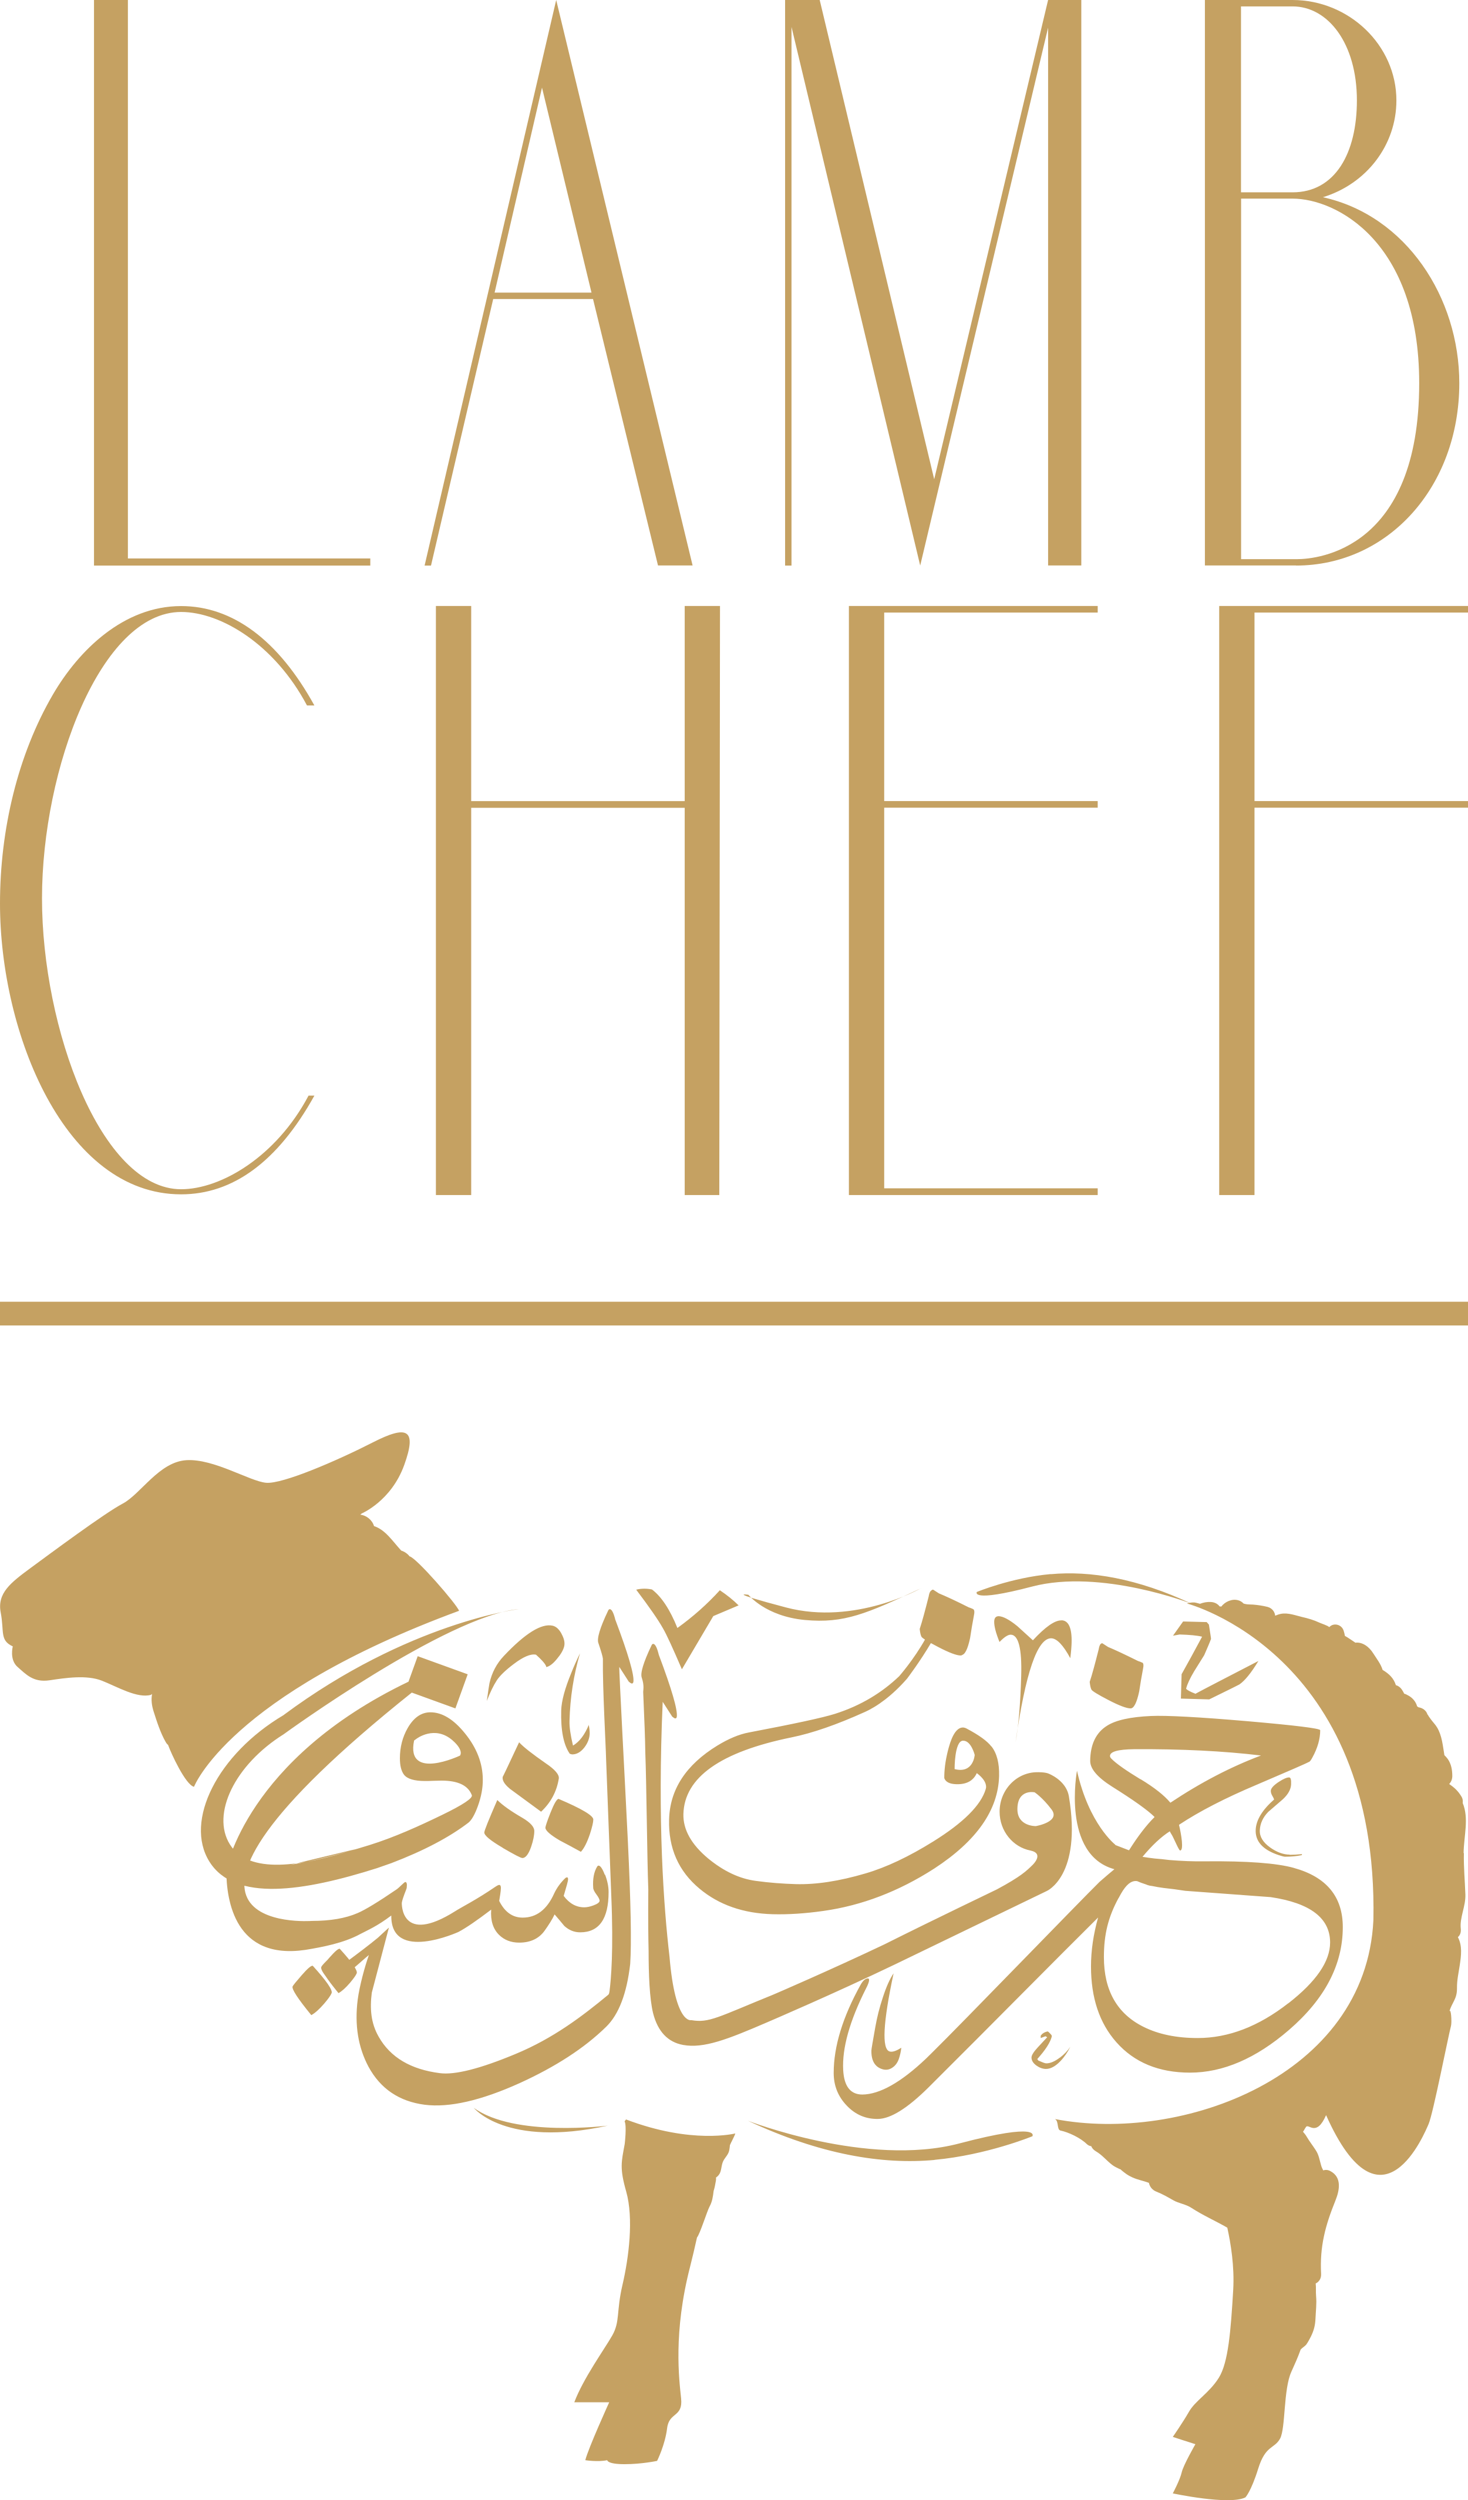 <?xml version="1.0" encoding="UTF-8"?>
<svg id="Layer_2" xmlns="http://www.w3.org/2000/svg" viewBox="0 0 146.8 249.98">
  <defs>
    <style>
      .cls-1 {
        fill: #c5a162;
      }
    </style>
  </defs>
  <g id="Layer_1-2" data-name="Layer_1">
    <path class="cls-1" d="M146.8,132.53v-2.37H0v2.37h146.8ZM30.85,109.55h.59c-3.68,6.63-8.17,9.87-13.33,9.87-11.63,0-18.11-16.12-18.11-29.08,0-7.36,1.77-14.87,5.3-20.91,2.58-4.42,7.07-8.83,12.81-8.83,5.15,0,9.72,3.39,13.33,9.94h-.74c-3.24-6.11-8.61-9.35-12.59-9.35-8.02,0-13.91,15.68-13.91,28.64s5.89,29.08,13.91,29.08c3.98,0,9.5-3.24,12.74-9.35ZM72,60.59l-.07,58.9h-3.46v-38.72h-21.35v38.72h-3.53v-58.9h3.53v19.51h21.35v-19.51h3.53ZM109.77,118.83v.66h-24.88v-58.9h24.88v.66h-21.35v18.85h21.35v.66h-21.35v38.06h21.35ZM125.45,119.49h-3.53v-58.9h24.88v.66h-21.35v18.85h21.35v.66h-21.35v38.72ZM9.4,56.54V0h3.39v55.84h24.24v.71H9.4ZM59.29,29.9h-9.97l-6.22,26.65h-.64L55.62,0l13.64,56.54h-3.46l-6.5-26.65ZM59.15,29.26l-4.95-20.5-4.74,20.5h9.68ZM108.13,0v56.54h-3.32V2.76l-12.79,53.79L79.15,2.69v53.86h-.64V0h3.46l11.45,47.92L104.81,0h3.32ZM129.61,56.54h-9.12V0h8.76c5.65,0,10.39,4.52,10.39,10.04,0,4.45-2.97,8.34-7.35,9.68,8.34,1.84,13.64,10.04,13.64,18.59,0,10.39-7.14,18.24-16.33,18.24ZM124.1,19.23h5.16c4.24,0,6.43-3.89,6.43-9.19,0-5.72-2.9-9.4-6.43-9.4h-5.16v18.59ZM129.69,55.91c2.12,0,12.23-.99,12.23-17.6,0-14.21-8.34-18.45-12.65-18.45h-5.16v36.05h5.58ZM61.23,160.5c.02-.08-.04,0,0,0h0ZM62.46,212.11s-.23-.46,0,0c.23.46.01,2.27.01,2.27-.33,1.8-.52,2.4.15,4.75.76,2.69.26,6.62-.37,9.32-.63,2.69-.23,3.68-1.03,5.08-.8,1.4-2.89,4.28-3.79,6.67h3.49s-2.09,4.59-2.39,5.79c0,0,1.26.2,2.19,0,0,0,0,.4,1.73.4,1.73,0,3.26-.33,3.26-.33,0,0,.8-1.6,1-3.26.2-1.66,1.6-1.06,1.4-2.99-.2-1.93-.8-6.58.9-13.17.23-.9.46-1.89.69-2.92.28-.3,1.03-2.69,1.25-3.08.27-.48.35-1.02.41-1.56.11-.34.17-.7.23-1.04.02-.11.02-.21.01-.31.19-.13.35-.31.43-.54.14-.4.12-.79.32-1.16.19-.35.48-.59.57-1.01,0,.03.09-.54.06-.5.12-.31.45-.87.55-1.2,0,0-4.34,1.11-10.93-1.4M92.09,158.81s-6.57,3.74-13.48,1.92c-6.21-1.64-3.77-1.27-3.77-1.27,0,0,1.7,2.15,5.65,2.52,3.95.36,6.15-.62,11.61-3.17ZM105.07,157.39c-3.95.36-7.39,1.79-7.39,1.79,0,0-.69,1.09,5.52-.54,6.91-1.82,15.97,1.72,15.97,1.72-5.46-2.55-10.14-3.32-14.09-2.96ZM93.45,215.96c5.23-.48,9.79-2.36,9.79-2.36,0,0,.92-1.45-7.31.72-9.15,2.41-21.14-2.27-21.14-2.27,7.23,3.38,13.43,4.4,18.66,3.92ZM45.91,161.07c-.22-.65-4.3-5.34-4.95-5.45-.21-.27-.5-.47-.84-.58-.91-1-1.58-2.07-2.72-2.45-.17-.6-.75-1.07-1.37-1.14l.14-.12s2.95-1.24,4.25-4.84c1.3-3.6.31-4.03-3.15-2.26-3.46,1.77-9.02,4.19-10.67,4.03-1.65-.16-5.21-2.42-7.95-2.26-2.74.16-4.57,3.39-6.39,4.35s-7.29,5.03-9.24,6.46c-1.95,1.44-3.32,2.49-2.95,4.42s-.12,2.78,1.21,3.39c0,0-.36,1.33.48,2.06s1.57,1.57,3.19,1.33c1.61-.24,3.71-.56,5.24.04,1.53.6,3.55,1.81,4.92,1.41l.1-.09c-.11.56-.04,1.14.14,1.72.32,1.01.7,2.2,1.23,3.11.06.11.14.2.23.28.29.82,1.74,3.98,2.59,4.18,0,0,3.49-9.12,26.51-17.6ZM31.28,196.56c-.14-.06-.52.26-1.12.95-.55.63-.85,1-.9,1.11-.1.27.52,1.22,1.87,2.87.37-.2.79-.58,1.27-1.13.42-.49.67-.84.76-1.07.12-.31-.51-1.22-1.88-2.73ZM50.95,178.83c1.06.78,2.12,1.55,3.16,2.32.97-.91,1.56-2.01,1.77-3.31.06-.39-.38-.91-1.32-1.54-1.32-.92-2.21-1.61-2.65-2.09-1.11,2.38-1.66,3.53-1.64,3.45-.06.35.17.74.69,1.17ZM55.97,184.02c.71.37,1.41.75,2.12,1.14.32-.35.62-.94.9-1.77.23-.71.34-1.19.34-1.46,0-.39-1.16-1.08-3.47-2.06-.18,0-.45.47-.82,1.4-.34.86-.5,1.36-.5,1.48,0,.28.48.71,1.43,1.27ZM50.28,184.77c1.15.67,1.8,1.01,1.96,1.01.32,0,.61-.37.87-1.11.21-.62.32-1.15.32-1.59,0-.41-.39-.84-1.16-1.3-1.16-.67-2.01-1.27-2.54-1.8-.86,1.98-1.3,3.06-1.3,3.25,0,.3.62.81,1.85,1.53ZM60.48,187.46c-.23-.61-.44-.92-.63-.92-.05,0-.09.03-.13.09-.33.54-.46,1.25-.4,2.12,0,.16.11.39.32.67.21.28.32.5.32.63,0,.16-.21.32-.62.47-.35.13-.66.19-.91.19-.81,0-1.49-.38-2.06-1.14.29-.97.44-1.52.44-1.65,0-.14-.04-.21-.11-.21-.05.01-.1.03-.15.06-.49.47-.87.99-1.14,1.57-.72,1.6-1.77,2.4-3.14,2.4-1.01,0-1.79-.55-2.35-1.67.09-.54.14-.88.15-1,.01-.13.02-.23.02-.3,0-.2-.06-.3-.17-.3-.08,0-.21.07-.42.21-1.89,1.29-3.27,1.97-3.95,2.4-5.53,3.5-5.37-.82-5.37-.82.09-.54.47-1.35.49-1.48.01-.13.02-.23.02-.3,0-.2-.06-.3-.17-.3-.08,0-.62.57-.82.71-1.89,1.29-3.21,2.09-3.95,2.4-1.2.52-2.72.78-4.56.78,0,0-20.53,1.55,9.99-22.83l4.36,1.58,1.23-3.41-5-1.81-.92,2.55c-16.23,7.79-18.22,18.81-18.22,18.81,0,3.18.92,9.02,7.88,8.01,1.73-.28,3.88-.69,5.52-1.59.76-.4,1.67-.77,3.1-1.85-.06,4.74,6.72,1.64,6.72,1.64.76-.4,1.85-1.15,3.27-2.23-.08,1.09.18,1.92.78,2.52.53.52,1.2.78,2.02.78,1.12,0,1.97-.4,2.54-1.19.44-.62.78-1.16,1-1.63.33.38.65.76.97,1.15.47.43,1,.64,1.59.64,1.89,0,2.84-1.34,2.84-4.03,0-.54-.12-1.12-.35-1.73ZM146.36,185.28c.03-1.75.55-3.46-.09-5,.03-.22,0-.44-.11-.62-.36-.6-.72-.92-1.24-1.28.18-.19.3-.44.31-.78,0-.62-.1-1.22-.46-1.73-.1-.14-.22-.26-.33-.37-.16-.95-.24-1.97-.74-2.79-.17-.28-.41-.52-.6-.78-.08-.1-.15-.22-.23-.32-.04-.07-.08-.14-.12-.21,0,.02.01.05.02.08-.04-.07-.06-.12-.05-.14-.02-.04-.05-.08-.07-.13-.18-.29-.48-.45-.8-.5-.05-.04-.09-.07-.14-.1-.13-.49-.5-.9-.96-1.12-.09-.05-.22-.12-.33-.14-.05-.11-.12-.23-.17-.31-.15-.26-.38-.47-.66-.54-.22-.7-.67-1.13-1.33-1.53-.17-.58-.59-1.11-.94-1.66-.41-.66-1.09-1.15-1.78-1.06-.35-.23-.69-.48-1.05-.68-.03-.18-.07-.35-.13-.53-.2-.62-.99-.81-1.42-.36-.01,0-.02,0-.04,0-.09-.13-.81-.36-.97-.44-.56-.26-1.11-.42-1.72-.56-.67-.16-1.39-.44-2.09-.32-.21.04-.41.11-.6.19-.05-.4-.31-.76-.77-.88-.48-.12-.96-.19-1.45-.23-.23-.02-.5,0-.73-.05-.17-.04-.2-.04-.23-.07-.3-.33-.8-.43-1.22-.32-.32.08-.6.23-.83.46-.08.07-.12.13-.14.17-.06,0-.12,0-.18,0-.19-.25-.49-.43-.89-.45-.38-.02-.74.05-1.08.18-.18-.05-.48-.13-.52-.13-.27-.02-.54.02-.79.1,0,0,19.18,4.94,18.65,31.66-.75,15.61-19.13,22.34-31.85,19.89.41.19.17,1.06.56,1.15.78.16,1.99.72,2.64,1.36.14.13.29.19.43.2.08.2.23.37.46.51.64.37,1.05.91,1.62,1.35.24.19.45.27.72.41.06.02.11.05.17.07,0,.01.02.04.07.08.37.3.62.5,1.07.7.54.25,1.11.34,1.66.55.08.37.32.71.75.88.61.24,1.11.53,1.67.85.59.34,1.25.39,1.83.77,1.17.76,2.39,1.29,3.59,1.98.34,1.53.73,3.87.59,6.24-.24,4.03-.48,7.26-1.45,8.79-.97,1.53-2.34,2.26-2.98,3.39-.65,1.13-1.61,2.5-1.61,2.5,0,0,1.45.48,2.26.73,0,0-1.21,2.1-1.37,2.82-.16.73-.89,2.1-.89,2.1,0,0,5.65,1.21,7.26.4,0,0,.56-.56,1.29-2.9.73-2.34,1.61-1.94,2.18-2.98.56-1.05.32-4.92,1.13-6.69.3-.67.63-1.38.93-2.22.15-.17.45-.34.57-.51.17-.24.31-.51.45-.78.3-.61.43-1.12.46-1.8.03-.75.13-1.49.06-2.24-.04-.43.01-.85-.04-1.27.33-.16.57-.49.54-.98-.14-2.74.42-4.8,1.43-7.3.42-1.04.67-2.34-.51-2.96-.24-.13-.48-.14-.71-.07-.07-.15-.16-.31-.21-.51-.17-.56-.21-1.02-.55-1.53-.29-.45-.61-.85-.88-1.31-.11-.19-.24-.36-.38-.51.1-.12.17-.3.31-.49.26-.35,1.03,1.05,2-1.17,5.57,12.48,9.92,1.63,10.25.89.44-.99,1.96-8.76,2.24-9.81.1-.38,0-1.86-.16-1.44.25-.92.77-1.22.76-2.33-.01-.81.15-1.47.27-2.27.16-1.03.27-1.98-.18-2.84.21-.18.33-.46.29-.84-.13-1.1.5-2.24.46-3.42-.05-1.39-.18-2.74-.15-4.14ZM106.33,209.64s-.49-.23,0,0h0ZM129.39,186.77c-1.72-.48-4.68-.7-8.88-.66-1.17.02-2.36-.03-3.57-.13-.56-.07-1.04-.12-1.47-.15-.4-.05-.81-.1-1.22-.17.95-1.14,1.86-2,2.73-2.55.05.11.11.21.18.32.2.3.72,1.6.85,1.6.39,0,.12-1.62-.11-2.57,2.02-1.34,4.62-2.68,7.8-4.02,3.25-1.39,4.98-2.14,5.17-2.26.09,0,.22-.16.38-.47.51-.93.77-1.84.77-2.71-.03-.18-2.46-.48-7.28-.9-4.88-.42-8.1-.59-9.65-.52-2.03.09-3.5.41-4.38.97-1.11.69-1.68,1.87-1.69,3.53,0,.78.72,1.63,2.17,2.55,2.17,1.36,3.59,2.37,4.27,3.05-.82.81-1.67,1.92-2.56,3.33l-1.37-.53v-.03s-2.64-2.05-3.83-7.4c0,0-1.57,8.4,3.74,9.85-.41.33-.89.75-1.49,1.27-2.07,2.04-13.77,14.15-16.76,17.09-.24.23-.44.43-.6.59-2.5,2.37-4.62,3.56-6.35,3.58-1.19,0-1.83-.81-1.92-2.44-.12-2.19.64-4.91,2.28-8.16.21-.4.31-.69.31-.85,0-.1-.04-.16-.11-.16-.25,0-.49.2-.72.6-1.8,3.23-2.71,6.19-2.71,8.85,0,1.27.43,2.35,1.3,3.26.86.91,1.91,1.36,3.13,1.34,1.27-.02,2.95-1.07,5.05-3.15.46-.46,1.01-1.01,1.61-1.61,3.47-3.44,11.52-11.59,15.35-15.38-.47,1.68-.71,3.31-.71,4.89,0,3.13.84,5.66,2.53,7.57,1.79,2.03,4.25,3.05,7.37,3.05,3.3,0,6.6-1.42,9.9-4.27,3.58-3.09,5.38-6.52,5.38-10.28,0-3.04-1.63-5.02-4.9-5.92ZM114.05,177.91c-1.46-.89-2.43-1.57-2.91-2.06-.09-.09-.14-.18-.14-.27,0-.44.8-.66,2.4-.68,4.71-.03,8.95.18,12.7.63-3.01,1.13-6.03,2.7-9.06,4.72-.62-.74-1.61-1.52-2.98-2.35ZM128.83,200.3c-2.97,2.32-5.99,3.48-9.06,3.48-2.11,0-3.91-.37-5.4-1.11-2.65-1.31-3.98-3.64-3.98-6.98,0-2.27.43-4.01,1.47-5.92,0,0,0,0,.01,0,.03-.05.05-.1.08-.15.1-.19.21-.38.33-.57.55-.84,1.01-1.02,1.43-.96.29.13.57.23.86.32.13.06.26.1.39.13,0,0,.1.02.26.04.78.17,1.52.24,2.21.32.61.09,1.1.16,1.1.16,2.85.21,5.69.42,8.54.63,3.96.59,5.94,2.1,5.94,4.54,0,1.88-1.39,3.91-4.18,6.08ZM114.23,166.25c-.13-.07-.28-.12-.43-.17-1.33-.66-2.33-1.13-2.99-1.4l-.57-.37c-.18-.02-.3.18-.37.6-.36,1.42-.65,2.51-.9,3.26.04.38.1.64.18.78.08.14.63.48,1.65,1.01,1.11.58,1.86.86,2.26.86.33,0,.62-.57.86-1.7.11-.73.23-1.46.37-2.19.09-.4.07-.63-.07-.7ZM105.98,205.74c-.51.39-.97.58-1.37.57-.11,0-.37-.1-.78-.28l-.1-.15c.82-.91,1.3-1.66,1.45-2.26l-.02-.12c-.19-.23-.32-.35-.39-.38-.32.06-.55.21-.7.43v.23s.48-.18.48-.18l.17.1s-.31.34-.92.99c-.43.46-.65.81-.65,1.04,0,.29.16.56.49.8.31.22.62.33.93.34.47.01.96-.25,1.47-.78.4-.42.73-.9.99-1.44-.26.4-.61.77-1.05,1.1ZM119.53,169.35c-.52-.2-.83-.37-.92-.5.12-.47.39-1.04.8-1.73.34-.54.68-1.08,1.01-1.62.31-.71.54-1.24.68-1.62.01-.02-.06-.5-.21-1.44l-.22-.25-2.36-.06-1.01,1.42c.46-.08.68-.12.65-.12,1.02.03,1.78.1,2.26.22-.8,1.5-1.49,2.75-2.05,3.75l-.07,2.44,2.83.08c1.96-.96,2.97-1.46,3.01-1.49.55-.37,1.19-1.16,1.91-2.35-3.28,1.7-5.4,2.79-6.34,3.3ZM106.15,162.02c-.67-.02-1.62.65-2.86,1.99-1.01-.92-1.52-1.39-1.55-1.41-.8-.65-1.42-.98-1.86-1-.3,0-.45.17-.46.54-.01.45.16,1.13.53,2.04.48-.5.86-.74,1.13-.73.77.02,1.12,1.4,1.04,4.13-.08,2.76-.26,4.98-.57,6.66,1-6.99,2.19-10.46,3.58-10.43.56.02,1.19.68,1.9,1.99.08-.65.12-1.16.13-1.54.04-1.48-.3-2.23-1.01-2.25ZM128.97,185.44c-.64,0-1.29-.24-1.95-.71-.72-.51-1.07-1.09-1.04-1.72.03-.68.31-1.29.84-1.84.49-.42.98-.84,1.46-1.26.53-.49.81-.99.83-1.5.02-.46-.04-.69-.2-.69-.23,0-.58.15-1.05.46-.51.34-.77.63-.78.88,0,.14.04.3.13.46.12.2.18.33.2.41-1.18,1.04-1.79,2.04-1.84,3.01-.06,1.17.7,2.01,2.27,2.54.33.11.55.17.67.17.6,0,1.15-.05,1.67-.16l.02-.1c-.48.05-.89.07-1.24.07ZM90.13,204.75c-.51.33-.91.46-1.18.37-.78-.26-.65-2.86.41-7.81-.37.54-.73,1.34-1.07,2.39-.34,1.02-.59,2.02-.76,2.99-.26,1.45-.39,2.23-.39,2.33-.02,1,.33,1.62,1.05,1.86.38.13.74.08,1.06-.15.3-.2.51-.5.64-.88.12-.36.2-.72.24-1.09ZM71.99,159c-1.26,1.39-2.68,2.65-4.25,3.78-.74-1.84-1.59-3.13-2.54-3.85-.53-.11-1.06-.11-1.58.02,1.3,1.72,2.2,3.01,2.69,3.89.36.62.98,1.98,1.88,4.07l3.14-5.32,2.53-1.07c-.52-.52-1.14-1.02-1.87-1.51ZM56.16,163.37c-.25-.47-.55-.74-.9-.82-1.11-.25-2.74.76-4.88,3.03-.71.75-1.19,1.65-1.43,2.71-.04.19-.13.78-.27,1.79.33-.86.67-1.56,1.01-2.08.3-.45.85-.99,1.66-1.6.98-.75,1.73-1.06,2.25-.95.68.61,1.02,1.03,1.03,1.24.34-.08.7-.36,1.09-.85.38-.45.61-.86.7-1.23.08-.35,0-.76-.26-1.23ZM58.89,172.44c-.41,1.01-.94,1.71-1.59,2.1-.25-1.05-.37-1.87-.35-2.46.06-2.33.41-4.58,1.05-6.77-.34.7-.63,1.35-.87,1.96-.64,1.55-.98,2.8-1.01,3.76-.05,1.98.23,3.43.86,4.33l.22.06c.46.01.88-.23,1.25-.71.34-.45.51-.92.52-1.39,0-.25-.03-.54-.1-.87ZM60.77,212.54s-9.36,1.18-13.39-1.78c0,0,3.18,4.01,13.39,1.78ZM35.54,184.9c-5.47,1.73-10.65,2.56-12.55-.48-1.9-3.04.51-7.97,5.37-11.01,0,0,16.33-11.88,23.53-12.52,0,0-11.04,1.32-23.51,10.58l-.02.02c-6.6,3.91-9.96,10.58-7.42,14.65,2.54,4.07,9.46,2.97,16.77.65l1.43-.5c3.22-1.23,5.79-2.58,7.71-4.05.31-.25.63-.8.94-1.66.34-.94.5-1.83.49-2.66-.01-1.62-.61-3.16-1.78-4.6-1.13-1.4-2.28-2.11-3.46-2.11-.91,0-1.67.53-2.27,1.57-.52.91-.78,1.92-.78,3.03,0,.74.14,1.28.41,1.64.33.42,1.03.63,2.11.63.18,0,.45,0,.82-.02.37-.01.64-.02.82-.02,1.65,0,2.66.48,3.03,1.45.12.3-.88.97-3.01,2-2.25,1.09-4.75,2.23-7.27,3.01-3.13.97-5.72,1.61-7.87,1.96M46,175.54s-5.44,2.58-4.59-1.51l.25-.18s1.82-1.39,3.6.17c1.17,1.03.74,1.52.74,1.52ZM106.89,179.62c-.22-1.32-1.43-2.03-2.03-2.28-.38-.16-1.13-.14-1.13-.14-2.08,0-3.77,1.77-3.77,3.95,0,1.93,1.33,3.54,3.08,3.88,1.43.3.22,1.44.22,1.44-.6.59-1.16,1.15-3.56,2.44-.09.05-6.16,2.95-11.25,5.5-5.45,2.59-11,4.98-11.15,5.04-5.5,2.23-6.39,2.85-8.17,2.54,0,0-1.61.49-2.18-6.35-.58-4.96-1.21-13.55-.68-25.48.43.67.75,1.16.95,1.48.13.11.23.17.29.18.1.01.15-.05.17-.17.09-.7-.51-2.76-1.8-6.19-.17-.7-.35-1.06-.54-1.09-.08-.01-.14.04-.19.15-.82,1.72-1.14,2.8-.97,3.24.28.83.12,1.26.14,1.47.13,2.97.19,4.57.21,6.01.12,2.96.18,10.71.3,13.68,0,0-.04,3.11.03,6.18,0,0,0,0,0,0,0,2.25.09,4.74.45,6.2.47,1.83,1.47,2.89,3,3.17,2.07.38,4.49-.58,8.28-2.21.49-.21,6.77-2.9,12.9-5.84l15.18-7.34s3.54-1.51,2.22-9.46ZM105.16,180.93c.92,1.24-1.58,1.66-1.58,1.66,0,0-1.84.04-1.84-1.69,0-2.06,1.72-1.69,1.72-1.69,0,0,.77.49,1.7,1.72ZM37.78,193.78h0s0,0,0,0ZM61.54,161.99c-.17-.7-.35-1.06-.54-1.09-.08-.01-.14.04-.19.15-.82,1.72-1.14,2.8-.97,3.24.28.83.43,1.35.45,1.56-.04,2.95.29,8.62.32,10.06.12,2.96.4,10.72.52,13.69.23,5.42-.03,8.34-.17,9.43-.03.24-.07.38-.13.42-2.6,2.15-5.5,4.36-9.29,5.93-3.53,1.47-6.05,2.11-7.56,1.91-2.91-.37-4.94-1.58-6.1-3.62-.81-1.4-.9-2.87-.7-4.43l1.71-6.5s-.08.06-.1.09l-1.01.93s0,0,0,0c-.86.71-2.05,1.61-3,2.31-.3-.35-.57-.75-.81-1.23-1.16,1.03-1.77,1.65-1.84,1.83-.08.2.17.63.74,1.3.52.62.83.95.94.99.26.1.63-.14,1.11-.71.48-.57.71-.94.67-1.08-.03-.13-.09-.27-.19-.41.53-.44,1.03-.91,1.49-1.28-.41,1.14-.94,3.1-1.12,4.46-.32,2.53.04,4.76,1.08,6.71,1.2,2.21,3.08,3.47,5.62,3.8,2.45.31,5.62-.41,9.51-2.17,3.6-1.64,6.48-3.51,8.64-5.63,1.26-1.23,2.06-3.32,2.4-6.28.14-2.1.06-6.16-.23-12.19-.28-5.85-.9-17.21-.86-17.51.43.67.75,1.16.95,1.48.13.11.23.17.29.18.1.01.15-.05.17-.17.09-.7-.51-2.76-1.8-6.19ZM99.14,174.63c-.41-.54-1.24-1.14-2.47-1.79-.13-.07-.24-.1-.35-.11-.59-.02-1.08.66-1.45,2.02-.27.98-.42,1.91-.44,2.8v.25c.14.38.54.58,1.2.6,1.02.03,1.7-.34,2.05-1.11.63.48.94.95.93,1.4,0,.05-.02.12-.04.21-.48,1.6-2.22,3.34-5.22,5.21-2.47,1.54-4.74,2.61-6.8,3.21-2.61.77-4.94,1.13-6.99,1.07-1.32-.04-2.64-.14-3.95-.32-1.64-.21-3.23-.96-4.79-2.24-1.7-1.42-2.52-2.9-2.48-4.45.1-3.66,3.7-6.21,10.8-7.66,2.08-.42,4.53-1.27,7.34-2.54,1.23-.55,2.75-1.64,4.23-3.34,0,0,1.29-1.69,2.43-3.63.21.12.46.25.75.41,1.11.58,1.86.86,2.26.86.33,0,.62-.57.86-1.7.11-.73.23-1.46.37-2.19.09-.4.07-.63-.07-.7-.13-.07-.28-.12-.43-.17-1.33-.67-2.33-1.13-2.99-1.4l-.57-.37c-.18-.02-.3.18-.37.6-.36,1.42-.65,2.51-.9,3.26.04.38.11.64.18.78.03.06.14.15.32.26-1.17,2.1-2.64,3.76-2.64,3.76-1.67,1.59-3.75,2.91-6.43,3.76-1.21.38-4.08,1-8.61,1.86-.96.18-2.01.62-3.14,1.31-3.13,1.92-4.74,4.38-4.82,7.38-.08,2.87.94,5.18,3.05,6.93,1.94,1.62,4.38,2.47,7.32,2.55,1.55.04,3.24-.07,5.07-.33,3.84-.54,7.54-1.96,11.08-4.24,4.23-2.76,6.39-5.84,6.48-9.25.03-1.28-.22-2.27-.77-2.97ZM95.46,176.89s-.02-2.78.82-2.84c.83-.05,1.19,1.42,1.19,1.42,0,0-.12,1.9-2,1.42ZM33.98,194.86c-.13-.05-.46.23-1.01.85-.5.56-.76.9-.8,1-.09.24.47,1.1,1.68,2.58.33-.18.71-.52,1.14-1.02.37-.44.6-.76.68-.96.11-.28-.45-1.09-1.69-2.45ZM97.23,160.96c-.13-.07-.28-.12-.43-.17-1.33-.66-2.33-1.13-2.99-1.4l-.57-.37c-.18-.02-.3.18-.37.6-.36,1.42-.65,2.51-.9,3.26.04.38.1.64.18.78.08.14.63.48,1.65,1.01,1.11.58,1.86.86,2.26.86.33,0,.62-.57.86-1.7.11-.73.23-1.46.37-2.19.09-.4.07-.63-.07-.7Z"/>
  </g>
</svg>